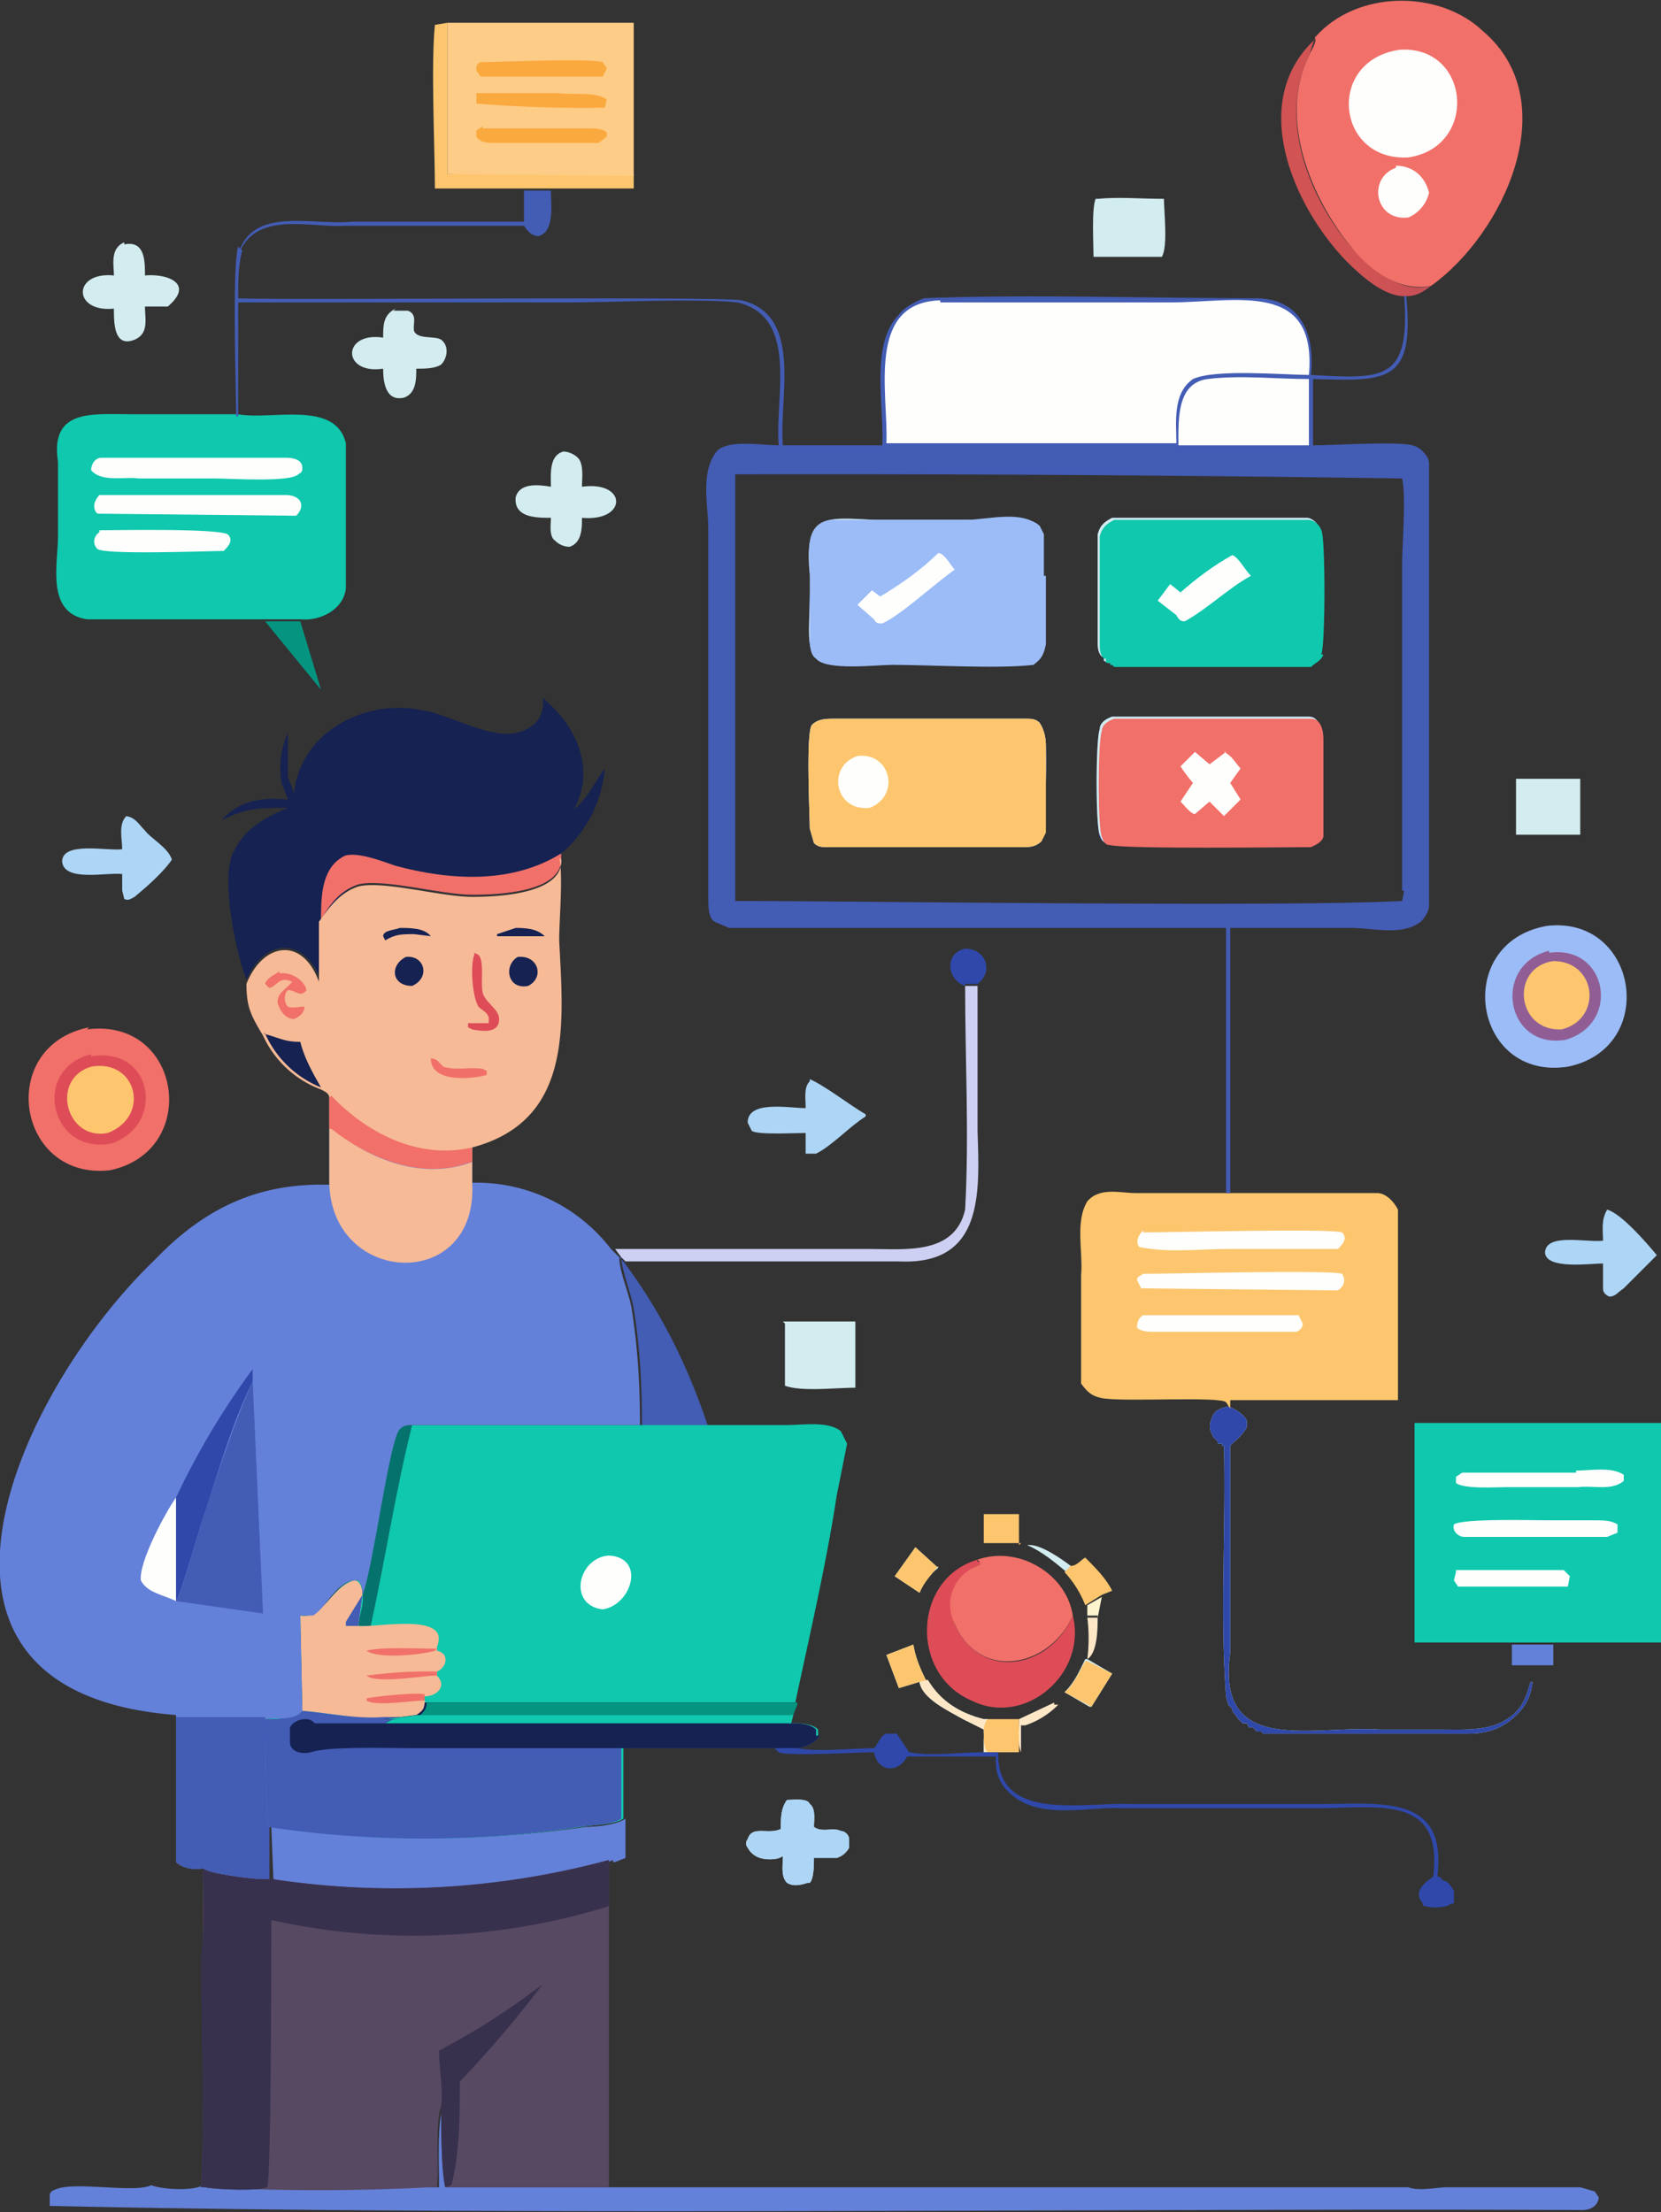 <svg xmlns="http://www.w3.org/2000/svg" data-name="Layer 1" viewBox="0 0 80.2 106.8"><rect x="0" y="0" width="80.2" height="106.8" fill="#333333" stroke="none"/><defs><linearGradient id="a" x1="3785.9" x2="3850.9" y1="-4290.3" y2="-4278.5" gradientTransform="matrix(.08 0 0 -.08 -237.1 -330.8)" gradientUnits="userSpaceOnUse"><stop offset="0" stop-color="#d15353"/><stop offset="1" stop-color="#b94c5c"/></linearGradient></defs><path d="M53 78h-.5v-.5l.7-.4-.2 1Z" fill="#fef5ce"/><path d="M51.5 75.9c-.6-.5-1.2-1-1.9-1.3.6-.1 1.7.7 2.1 1l-.2.3Z" fill="#d2ecef"/><path d="M53 78c0 .6 0 1.8-.5 2.1a8 8 0 0 0 0-2h.5Z" fill="#fde7c7"/><path d="M75 79.3v1.1h-1v.8-.8h-1v-1h2Z" fill="#6481d9"/><path d="M49.3 74.5h-1.8v-1.4h1.7v1.5Z" fill="#fdc66e"/><path d="M46.6 47.6c-.9-.3-1-1.6 0-1.8 1 0 1.4 1.1.6 1.7h-.6Z" fill="#2f48aa"/><path d="M51.7 75.6c.3 0 .5-.3.7-.4.5.5 1 1 1.3 1.6l-.5.2-.8.5a5 5 0 0 0-1-1.6l.3-.3Z" fill="#fdc66e"/><path d="M12.8 30h1.7l1 3.3-2.7-3.3Z" fill="#049480"/><path d="M25.4 9.2h1.2c0 .6.2 2-.6 2.2-.3 0-.5-.2-.7-.5h-8.7c-1.6.1-4.1-.7-5 1.2V12c.8-2 3.6-1.1 5.4-1.3h8.3V9.2Z" fill="#435cb4"/><path d="M73.2 37.6h3.1v2.7h-3.1v-2.7Z" fill="#d2ecef"/><path d="M6 39.4c.5 0 .7.4 1 .7.3.4 1.1.8 1.3 1.4-.4.6-1.2 1.3-1.8 1.8-.2.1-.3.2-.5.1l-.1-.4v-.8c-.7-.1-2.8.4-2.9-.6 0-1 2.2-.5 2.9-.6 0-.5-.2-1.2.2-1.6Zm33.1 12.7c.7.3 2 1.3 2.7 1.7v.1c-.8.5-1.6 1.4-2.4 1.8h-.5v-1c-.5 0-2.3.1-2.6-.1l-.2-.4c0-1.1 2-.7 2.8-.7 0-.5-.1-1 .2-1.3Z" fill="#add5f5"/><path d="M53 9.6c1-.1 2.1 0 3.2 0 0 .6.2 2.3-.1 2.8h-3.3c0-.6-.1-2.3.1-2.8Z" fill="#d2ecef"/><path d="M77.6 58.4c.7.2 1.9 1.6 2.4 2.2l-1.6 1.6c-.3.2-.4.4-.7.4-.2-.1-.3-.2-.3-.4V61c-.6 0-2.7.3-2.8-.5 0-1 2-.5 2.8-.6 0-.5-.1-1 .2-1.5Z" fill="#add5f5"/><path d="M19 15h.7c.5.2.2.7.3 1 .2.4 1 .2 1.3.4.4.3.3.9 0 1.2-.3.2-.8.2-1.2.2 0 .5 0 1.2-.6 1.4-.9.2-1-.8-1-1.4-2 .3-2-1.8 0-1.5 0-.6 0-1.1.6-1.4Z" fill="#d2ecef"/><path d="m63.5 1.8-.3.9c-1.5 3 0 6.9 2.1 9.3 1 1 2.3 2.2 3.8 1.8-.4.3-.7.5-1.2.5h-.1c-1 0-2.1-1-2.8-1.7-2.6-2.7-4.8-7.8-1.4-10.8Z" fill="url(#a)"/><path d="M37.8 63.8h3.5V67c-1 0-2.6.2-3.4-.1v-3Zm-10.6-42c.2 0 .5.1.7.3.3.3.2 1 .2 1.4 2.2-.3 2.2 1.7 0 1.5 0 .5 0 1.2-.6 1.4a1 1 0 0 1-.7-.3c-.3-.2-.2-.8-.2-1.1-.7 0-1.8 0-1.7-1 .2-.7 1.1-.6 1.7-.5 0-.6-.1-1.5.6-1.7ZM6 11.8c1-.2 1 .8 1 1.5 1.1-.1 2.4.4 1.1 1.5H7c0 .6.2 1.3-.5 1.6-1 .4-1-.8-1-1.5-2 .2-2-1.8 0-1.6 0-.5-.2-1.3.5-1.6Z" fill="#d2ecef"/><path d="M21 9.2c0-2-.2-6.1 0-8l.6-.1v7.3h9v.7H21Z" fill="#fdc66e"/><path d="m29.9 60.7.2.2c1.8 2.4 3.1 5 4.1 8H31c0-2-.1-3.9-.4-5.7-.1-.7-.6-1.9-.6-2.5Z" fill="#435cb4"/><path d="M46.6 47.6h.6v7c.1 3 .3 6.5-3.8 6.3H30.2l-.2-.2-.3-.4H42c1.7 0 4.1.3 4.6-1.9.2-3.6 0-7.2 0-10.8Z" fill="#cdd0f2"/><path d="M51.8 78c.7 2.8-2.3 5.4-4.9 4.1-3-1.3-2.8-5.9.3-6.8v.1h.2c0 .1 0 .2-.2.2-1 .4-1.5 1.8-1.1 2.8 1.2 2.8 4.6 2.2 5.7-.4Z" fill="#de4c58"/><path d="M47.2 75.3c2-.7 4.3.7 4.6 2.7-1.1 2.5-4.5 3.2-5.7.4a2 2 0 0 1 1.1-2.8l.2-.1h-.1v-.1Zm-43-25.6c4.6-.6 5.5 5.9 1.1 6.8-4.5.5-5.5-6-1-6.9Z" fill="#f17069"/><path d="M4.4 51c3-.5 3.6 3.3 1 4.2-3 .6-3.9-3.6-1-4.3Z" fill="#de4c58"/><path d="M4.4 51.5c2.2-.4 2.9 2.4.8 3.2-2 .4-2.8-2.6-.8-3.2Z" fill="#fdc66e"/><path d="M74.7 44.7c4.4-.5 5.4 5.9 1 6.8-4.6.7-5.6-6-1-6.8Z" fill="#9bbcf7"/><path d="M74.8 46c2.8-.4 3.5 3.4.8 4.2-2.9.5-3.6-3.6-.8-4.3Z" fill="#905e95"/><path d="M75 46.4c2.1 0 2.4 2.8.4 3.3-2.2.1-2.5-3-.4-3.3Z" fill="#fdc66e"/><path d="M21.6 1.1h9v7.4l-9-.1V1Z" fill="#fdcc87"/><path d="M23.1 4.5H27c.7.1 1.7-.1 2.3.3l-.1.4A63.4 63.4 0 0 1 23 5v-.5Zm0-1.5c1 0 5.4-.2 6 0l.2.3-.2.4h-5.9l-.2-.3c0-.2 0-.3.2-.4Zm.2 3.2h5.2c.2 0 .6 0 .8.2v.2l-.4.3h-5c-.3 0-.7 0-.9-.3v-.3l.3-.2Z" fill="#faa93e"/><path d="m44.4 76.9-1.2-.8 1-1.4 1.1 1c-.4.3-.7.7-.9 1.2Zm3.6 7.7h-.5v-1.1l-1-.5c-.7-.4-2-1-2.1-1.8l-1 .3-.6-1.6 1.3-.5c.1.6.3 1.1.6 1.7.7 1 1.6 1.6 2.8 1.9h.2c-.2.2-.2.5-.2.7 0 .3 0 .6.2.8l.3.1Z" fill="#d2ecef"/><path d="M48 84.6h-.5v-1.1l-1-.5c-.7-.4-2-1-2.1-1.8l.4-.1c.6 1 1.5 1.6 2.7 1.9h.2c-.2.2-.1.5-.2.7 0 .3 0 .6.2.8l.3.1Z" fill="#fde7c7"/><path d="M45.3 75.6c-.3.4-.7.8-.9 1.3l-1.2-.8 1-1.4 1.1 1Zm-.5 5.5-.4.1-1 .3-.6-1.6 1.3-.5c.1.6.3 1.1.6 1.7Z" fill="#fdc66e"/><path d="M74 81.2c-.1.8-.4 1.3-1 1.8s-1.3.7-2.1.7H61l-.1-.1h-.2a2 2 0 0 1-.2-.2h-.2l-.1-.2H60l-.2-.2-.3-.4v-.1l-.2-.2-.1-.4c-.3-4 0-8.1-.1-12.1H59v-.1h-.2v-.1l-.2-.2-.1-.2a.8.8 0 0 1 0-.7c.1-.4.4-.5.8-.6.3.1.8.4.9.7v.3c-.2.4-.5.6-.8.9v10c-.7 5 3.9 3.5 7.2 3.7h3c1.1 0 2.4.1 3.3-.6.6-.4.8-1 1-1.7Z" fill="#d2ecef"/><path d="M74 81.2c-.1.8-.4 1.3-1 1.8s-1.3.7-2.1.7H61l-.1-.1h-.2a2 2 0 0 1-.2-.2h-.2l-.1-.2H60l-.2-.2-.3-.4v-.1l-.2-.2-.1-.4c-.3-4 0-8.1-.1-12.1H59v-.1h-.2v-.1l-.2-.2-.1-.2a.8.8 0 0 1 0-.7c.1-.4.4-.5.8-.6.3.1.8.4.9.7v.3c-.2.4-.5.6-.8.9v10c-.7 5 3.9 3.5 7.2 3.7h3c1.1 0 2.4.1 3.3-.6.6-.4.8-1 1-1.7Z" fill="#2f48aa"/><path d="M63.5 1.8c2-2.3 6-2.3 8.1-.3 4 3.4 1 9.8-2.5 12.3-1.5.3-2.9-.7-3.8-1.8-2-2.4-3.6-6.3-2.1-9.3.1-.3.4-.6.3-1Z" fill="#f17069"/><path d="M67.4 8c.8 0 1.4.5 1.6 1.3-.1.5-.5 1-1 1.2-1.6.2-2-1.9-.6-2.4Zm.2-5.6c3.4-.2 3.8 4.7.4 5.2-3.5.2-4-4.7-.4-5.2Z" fill="#fefefd"/><path d="M77.2 106c0 .5-.4.7-.8.7-21.8-.1-52 .3-74-.2v-.4c0-.2 0-.3.3-.4.9-.4 3.8.2 4.6-.2.5.2 2 .3 2.5 0l.1.1c.5.1 2.5.2 3 0h8.3c0-.9-.1-3.2.2-3.9l.1 3.9h8.1V89.8c-2.2 1-6.9 1.3-9.4 1.4-1 0-6.6 0-7-.5l-.1-2.5a52.8 52.8 0 0 0 15.2 0c.5 0 1.5-.1 1.9-.4v1.9l-.5.2h-.1v15.7H68c.5.2 1.4 0 1.9 0h6.4l.7.2.2.3Z" fill="#6481d9"/><path d="M80.2 79.3H68.3V68.7h11.9v10.6Z" fill="#0fc8ad"/><path d="M70.3 75.8h5.2l.3.3-.1.5h-5.3l-.2-.3.1-.4Zm4.5-2.4H77c.4 0 .8 0 1.1.2v.4l-.5.2h-6.9c-.3 0-.6-.3-.5-.6.4-.3 3.9-.2 4.6-.2Zm1.3-2.4c.7 0 1.7-.2 2.3.2v.3c-.6.5-1.5.2-2.2.3h-3.5c-.5 0-2 .1-2.4-.2v-.3l.3-.2h5.5Z" fill="#fefefd"/><path d="M11.5 20c1.6.3 4.7-.7 5.2 1.4v7c-.1 1-1.2 1.6-2.2 1.5H4.2c-2-.3-1.4-2.7-1.4-4v-3.6C2.4 19.7 4.5 20 6.4 20h5Z" fill="#0fc8ad"/><path d="M4.8 25.6c.8 0 5.7-.1 6.2.2.3.3 0 .6-.2.8-.7 0-5.8.2-6.1-.1-.3-.3-.1-.7.1-.8Zm0-1.7h9c.7 0 1 .5.5 1l-9.6-.1c-.3-.3-.1-.7.1-.9Zm4-1.8h5c.4 0 .8.1.8.5 0 .1 0 .2-.2.3-.4.4-3.3.2-4 .2H6.7c-.7-.1-1.8.2-2.3-.4 0-.3.2-.6.5-.6h3.8Z" fill="#fefefd"/><path d="M14.2 38.3c.3-3 3.5-4.6 6.2-4 1.5.2 3.8 1.8 5.2.8.5-.3.7-.9.6-1.4 1.6 1.3 2.6 3.4 1.5 5.4.7-.6 1-1.3 1.5-2a6 6 0 0 1-2.1 4.1v.2c.1 1.7-3.1 1.8-4.3 1.8-1.5 0-4.3-.8-5.5-.5-.8.3-1.3 1-1.8 1.7-.2 1 0 2 0 2.9-.9-2.2-2.8-1.9-3.6 0-.5-1.3-1.2-4.6-.7-6 .5-1.2 1.5-1.8 2.7-2.3-1.4 0-2 0-3.2.6.9-1 2-1.1 3.2-1l-.3-.8a4 4 0 0 1 .3-2.4v2.1l.3.8Z" fill="#152252"/><path d="M15.5 44.4c0-1 0-2.4 1-3 .5-.4 2 .2 2.6.4 2.6.7 5.6.9 8-.6v.2c.1 1.7-3.1 1.8-4.3 1.8-1.5 0-4.3-.8-5.5-.5-.9.3-1.4 1-1.8 1.7Z" fill="#f17069"/><path d="M59.4 57.6h7.1c.4 0 .8.4 1 .8v9.2h-8.1v.4l-.2-.3c-.3-.3-5 0-6-.2-.5-.1-.7-.3-1-.7v-5.2c.1-1.2-.3-2.6.3-3.6.6-.7 1.6-.4 2.3-.4h4.6Z" fill="#fdc66e"/><path d="M55.2 63.5h7.5l.2.4c0 .2-.1.3-.3.4h-6.9c-.2 0-.6 0-.8-.2 0-.3.1-.5.3-.6Zm0-2c1.3 0 9.1-.2 9.6 0 .2.3.1.6-.2.8l-9.5-.1-.2-.4c0-.2.2-.2.3-.3Zm0-2c1.5 0 9-.2 9.6 0 .3.3 0 .6-.2.8h-5.4c-1.3 0-2.8.2-4.2-.1-.2-.3 0-.6.2-.8Z" fill="#fefefd"/><path d="M27 41.4c.2.8 0 3 0 4 .2 4 .7 8.7-4.2 10v.7c-2.4.9-5-.1-6.9-1.6V53c0-.2-.2-.3-.4-.4a5 5 0 0 1-2.8-2.6c-.6-1-.8-1.4-.8-2.5.8-2 2.7-2.3 3.5-.1v-2.9c.5-.7 1-1.4 1.9-1.7 1.2-.3 4 .5 5.5.5 1.1 0 4.4-.1 4.3-1.8Z" fill="#f6ba96"/><path d="M24.8 44.8c.5 0 1.1 0 1.5.4H24v-.1l.9-.3Zm-5.5 0c.5 0 1.2 0 1.5.4l-.8-.1c-.6 0-.9 0-1.4.3l-.1-.2c0-.3.6-.3.8-.4Z" fill="#152252"/><path d="M20.8 51.1c.3 0 .4.2.6.4.7.2 1.2 0 1.9.1l.2.1v.2c-.7.2-2.7.4-2.7-.8Z" fill="#f17069"/><path d="M19.6 46.2c.9-.1 1.2 1 .3 1.4-1 0-1.1-1-.3-1.4Zm5.4 0c1-.1 1.3 1 .5 1.4-1 .2-1.2-1-.5-1.4Z" fill="#152252"/><path d="M13.5 47c.5-.1 1.2.3 1.3.8-.3.4-.5 0-.9 0-.2.2-.2.6 0 .8.2.1.5 0 .8 0v.1c-.1.3-.3.4-.5.5-.4 0-.7-.4-.8-.8 0-.5.4-.6.7-1-.6-.3-.7.2-1.1.3l-.2-.2c.1-.3.4-.4.7-.6Z" fill="#f17069"/><path d="m22.9 46 .2.1c.3.3.1 1.3.2 1.8s.8.8.8 1.3c0 .7-.8.6-1.3.5l-.2-.1v-.2h1v-.2c0-.3-.3-.4-.5-.6-.3-.5-.4-2-.2-2.5Z" fill="#de4c58"/><path d="M12.7 49.9c.8.2 1 .4 1.8.4.2.8.6 1.5 1 2.2a5 5 0 0 1-2.7-2.6Z" fill="#152252"/><path d="M16 52.9c1.7 1.8 4.2 3.1 6.8 2.5v.7c-2.4.9-5-.1-6.9-1.6V53Z" fill="#f17069"/><path d="M29.4 92v13.6h-7.9c-.2-.8-.2-3-.2-3.9-.3.7-.1 3-.2 3.9h-.3a105.3 105.3 0 0 1-10.9 0h-.2c.2-2.5 0-8.7.1-11.2v-4.2l.2.1c.5.2 2.6.5 3 .4a39.6 39.6 0 0 0 16.4-.9V92Z" fill="#584963"/><path d="M26.2 95.8a53 53 0 0 1-4 4.7c0 1.7 0 3.4-.4 5l-.3.1c-.2-.8-.2-3-.2-3.9.1-.9-.1-1.8-.1-2.7a35 35 0 0 0 5-3.2Zm3.3-3.8a31.8 31.8 0 0 1-16.4.7c0 1.4 0 12.7-.2 12.9-.5.2-2.5.1-3 0h-.2c.2-2.5 0-8.7 0-11.2.2-1 .1-3.1.1-4.2l.2.1c.5.2 2.6.5 3 .4a39.6 39.6 0 0 0 16.4-.9V92Z" fill="#38314e"/><path d="m38.3 82.8-.1.4c.4 0 1 0 1.3.3v.3c-.2.4-.6.5-1 .6h-8.4v3.4c-.4.3-1.5.3-2 .4a50.7 50.7 0 0 1-15.1 0c-.2-.8-.2-4.3-.2-5.2.6-.1 1.4 0 1.8-.4l-.1-4.6h.6c.6-.3 1.2-1.6 2-1.7h.2c.2.2.2.5.2.7.5-1.2 1.3-7.5 1.8-8 .2-.2.4-.2.7-.2h18c.8 0 2-.2 2.6.3l.3.6-.5 2.5c-.5 3.3-1.3 6.7-2 10l-.2.6Z" fill="#0fc8ad"/><path d="M29.4 75.1c1.8.1 1.1 2.4-.3 2.6-1.7-.2-1.2-2.5.3-2.6Z" fill="#fefefd"/><path d="M17.5 77c.5-1.2 1.3-7.5 1.8-8 .2-.2.4-.2.6-.2-.8 3.2-1.3 6.5-2 9.7h-.6c0-.4.3-1 .2-1.5Z" fill="#06726e"/><path d="M14.5 78c1.1.2 1.5-1.4 2.6-1.7.3 0 .4.4.4.7l-.2 1.5c.8.1 4.5-.7 3.8 1v.2c.6.1.5.8 0 1v.2c.5.5 0 1-.6 1v.2l.1.2c0 .3-.1.4-.4.5l-1.6.2c-1.3 0-2.7-.3-4-.4l-.1-4.6Z" fill="#f6ba96"/><path d="M17.3 78.5h-.7.1v-.2l.8-1.3-.2 1.5Z" fill="#435cb4"/><path d="M21 79.7c-.7.2-2.7.4-3.3 0 .6-.2 2.6-.1 3.4-.1Zm0 1.2c-.6 0-2.8.4-3.3 0a22 22 0 0 1 3.4-.2v.2Zm-.5 1.2c-.6 0-2.4.3-2.8 0V82c.4-.1 2.4-.3 2.8-.2v.3Z" fill="#f17069"/><path d="M39.6 83.8c-.3.4-.7.5-1 .6H30v3.4c-.4.3-1.4.3-2 .4a50.7 50.7 0 0 1-15.1 0c-.2-.7-.2-4.3-.1-5.2.5 0 1.3 0 1.8-.4 1.2.1 2.6.4 3.9.3h1.6l.1-.1c.2-.2.3-.3.3-.6h17.9l-.2.6-.1.4c.4 0 1 0 1.3.3v.3Z" fill="#435cb4"/><path d="M39.6 83.8c-.3.4-.7.5-1 .6H19.8c-1.2 0-3.9-.1-4.8.2-.4.1-1 0-1-.5v-.7c.1-.2.4-.4.7-.4.2 0 .3 0 .5.2h4.2-.8c.2-.2.4-.1.6-.2h-.7l1.6-.2c.3-.2.4-.3.4-.6h17.9l-.2.6-.1.4c.4 0 1 0 1.3.3v.3Z" fill="#152252"/><path d="m38.3 82.8-.1.4H18.6c.3-.2.5-.2.7-.2h-.7l1.6-.2h18.1Z" fill="#0fc8ad"/><path d="m38.5 82.3-.2.5h-18c.2-.2.3-.3.3-.6h17.9Z" fill="#049480"/><path d="M30.9 68.8h-11c-.2 0-.4 0-.6.2-.5.5-1.3 6.8-1.8 8 0-.2 0-.5-.2-.7h-.2c-.9.1-1.4 1.4-2 1.7h-.6l.1 4.6c-.4.5-1.2.3-1.8.4 0 .9 0 4.5.2 5.2v2.5c-.4.1-2.5-.2-3-.4l-.2-.1v4.2-4.2c-.4.1-1 0-1.3-.3v-7.1c-14.4-1.1-7.6-15.7-1-22 2.4-2.5 5-3.7 8.4-3.6v-2.7c1.8 1.3 4 2.3 6.2 1.8l.7-.2v1a8.2 8.2 0 0 1 6.7 3.2l.4.4c0 .7.5 1.8.6 2.5.3 1.9.4 3.7.4 5.6Z" fill="#6481d9"/><path d="M8.5 72.3v5c-.6-.3-1.4-.4-1.7-1-.1-.9 1.2-3.3 1.7-4Z" fill="#fefefd"/><path d="M8.5 72.3a37 37 0 0 1 3.7-6.2v.6c-1 2-1.6 4.2-2.3 6.3-.2.5-1.2 4.1-1.4 4.3v-5Z" fill="#2f48aa"/><path d="m12.2 66.7.5 11.2-4.2-.6c.2-.1 1.2-3.8 1.4-4.3.7-2.1 1.4-4.3 2.3-6.3Z" fill="#435cb4"/><path d="M16 54.5c1.9 1.5 4.4 2.5 6.8 1.6v1c.3 5.3-6.8 5-6.9 0v-2.6Z" fill="#f6ba96"/><path d="M13 90.7c-.4.1-2.5-.2-3-.4l-.2-.1v4.2-4.2c-.4.1-1 0-1.3-.3v-7h4.3c0 1 0 4.6.2 5.3v2.5Zm26.1-63c-.3-3 .8-2.7 3.2-2.6h6.8c.4 0 .8 0 1.1.3l.2.4V31c0 .5-.1.7-.5 1-1.7.2-5 0-6.8 0-5 .3-3.9 0-4-4.4ZM50.5 36a34.9 34.9 0 0 1-.2 4.6c-.3.3-.6.3-1 .3H40c-.3 0-.5 0-.7-.2l-.2-.7c0-.6-.2-4.6.1-5 .3-.3.7-.3 1.1-.3h9.2c.3 0 .5 0 .7.2.2.3.3.7.3 1.1Zm2.5-5v-5.2c.1-.4.3-.6.7-.8h9.4c.2 0 .5.2.6.5.2.3.2 5.5 0 6 0 .3-.3.4-.5.6h-9.5l-.1-.1h-.1l-.2-.1v-.2h-.1c-.2-.2-.2-.5-.2-.7Zm10.8 4.6v4.7c-.1.3-.4.4-.7.5-1 .1-8.9.1-9.6-.1-.2 0-.3-.1-.4-.3-.2-.5-.2-4.7 0-5.2 0-.3.3-.5.6-.6h9.5c.5 0 .6.6.6 1Z" fill="#435cb4"/><path d="M69 41.4v-19c0-.3-.2-.5-.3-.6a1 1 0 0 0-.5-.3c-.8-.2-3.7 0-4.8 0v-3.2c3.6.1 4.9.2 4.5-4h-.1c.3 4.1-1 4-4.5 3.8.2-2-.5-3.7-2.7-3.7-5 0-11.1-.2-16 0-.5.2-1 .5-1.2.8-1.4 1.4-.7 4.4-.8 6.3h-4.8c-.2-2.3 1-6.3-2-7-.8-.2-22.8 0-24.3-.1 0-.8 0-1.6.2-2.3l-.2-.2c-.3 1-.1 6.9-.1 8.2h.1v-5.5h16c2 0 6.2-.2 8.1 0 3 .7 1.8 4.6 2 6.9-.8 0-2.5-.3-3 .3-.8 1-.4 2.6-.4 3.8v17.7c0 .5 0 1 .3 1.2l.7.3h24v12.8h.2V44.8h5.8c1.1 0 2.5.4 3.4-.3.2-.2.4-.5.4-.8v-2.3ZM67.8 43l-.1.5c-6 .3-25.7 0-32.2 0V22.9a1938.3 1938.3 0 0 1 32.2.2c.2.9 0 3.2 0 4.2V43Z" fill="#435cb4"/><path d="M58.3 18.3c1.6-.2 3.3 0 4.9 0v3.2h-6.3c0-1.2-.1-3 1.4-3.2Z" fill="#fefefd"/><path d="M45.4 14.6h11.1c3.2 0 7.1-1.1 6.7 3.5-1.3 0-4.5-.3-5.6.2-1 .7-.8 2.1-.8 3.1h-14c.1-2.4-1-6.8 2.6-6.9Z" fill="#fefefd"/><path d="M39.1 27.7c-.3-3 .8-2.7 3.2-2.6h6.8c.4 0 .8 0 1.1.3l.2.4V31c0 .5-.1.7-.5 1-1.7.2-5 0-6.8 0-5 .3-3.9 0-4-4.4ZM50.5 36a34.9 34.9 0 0 1-.2 4.6c-.3.3-.6.3-1 .3H40c-.3 0-.5 0-.7-.2l-.2-.7c0-.6-.2-4.6.1-5 .3-.3.7-.3 1.1-.3h9.2c.3 0 .5 0 .7.2.2.3.3.7.3 1.1Zm2.5-5v-5.2c.1-.4.3-.6.7-.8h9.4c.2 0 .5.2.6.5.2.3.2 5.5 0 6 0 .3-.3.4-.5.6h-9.5l-.1-.1h-.1l-.2-.1v-.2h-.1c-.2-.2-.2-.5-.2-.7Zm10.8 9.3c-.1.3-.4.4-.6.5-1.1 0-9 .1-9.7-.1-.2 0-.3-.1-.4-.4-.2-.4-.2-4.6 0-5.1 0-.3.3-.5.6-.6h9.5c.5 0 .6.6.6 1v4.7Z" fill="#d2ecef"/><path d="M63.9 40.4c-.1.3-.4.4-.6.5-1.1 0-9 .1-9.7-.1-.2 0-.3-.1-.4-.4-.2-.4-.2-4.6 0-5.1 0-.3.3-.5.6-.6h9.5c.5 0 .6.6.6 1v4.7Z" fill="#f17069"/><path d="M59.1 36.3c.4.2.6.6.8.8l-.5.7.5.8-.8.8-.7-.7-.7.6c-.2 0-.5-.4-.7-.6l.6-.9a8 8 0 0 1-.6-.8l.7-.7.7.6.8-.6Z" fill="#fefefd"/><path d="m50.5 40.2-.2.4c-.3.3-.6.3-1 .3H40c-.3 0-.5 0-.7-.2l-.2-.7c0-.6-.2-4.6.1-5 .3-.3.7-.3 1.1-.3h9.2c.3 0 .5 0 .7.2.2.3.3.7.3 1.1v4.2Z" fill="#fdc66e"/><path d="M41.4 36.5c1.6-.2 2.1 1.9.6 2.5-1.7.2-2.1-2-.6-2.5Z" fill="#fefefd"/><path d="M63.9 31.6c-.1.3-.4.4-.6.6h-9.5l-.1-.1h-.1V32h-.2v-.2h-.1c-.2-.2-.2-.5-.2-.7v-5.2c.1-.4.3-.6.7-.8h9.4c.2 0 .5.2.6.5.2.3.2 5.5 0 6Z" fill="#0fc8ad"/><path d="M59.5 26.8c.3.1.6.7.9 1-1.1.6-2.1 1.6-3.2 2.2-.2 0-.3-.1-.4-.3l-.9-.7.6-.8.5.4c.8-.7 1.6-1.3 2.5-1.8Z" fill="#fefefd"/><path d="M50.5 27.8v3.3c-.1.5-.2.7-.6 1-1.7.2-5 0-6.8 0-.8 0-3.2.3-3.7-.3-.3-.2-.3-.7-.3-1v-3.1c0-1-.3-2.4 1-2.6h6.5c1.1 0 2.7-.5 3.6.3l.2.4v2Z" fill="#9bbcf7"/><path d="M45.3 26.7c.3 0 .6.6.8.8-1 .7-2.6 2.2-3.5 2.6-.2 0-.3 0-.4-.2l-.8-.7.7-.7.4.3c1-.6 2-1.3 2.8-2.1Z" fill="#fefefd"/><path d="M41 88.8v.4a1 1 0 0 1-.6.5h-1.1c0 .3 0 1-.2 1.2H39c-.3.1-.7.2-1 0-.3-.3-.2-.8-.2-1.3-.2.2-.8.2-1.1.1a1 1 0 0 1-.6-.5.3.3 0 0 1 0-.4c.2-.7 1-.2 1.6-.5 0-.5 0-1 .3-1.4.3 0 1-.1 1.1.2.3.2.2.8.2 1.1.4.3.9 0 1.3.2.2 0 .4.2.4.4Zm11.6-6.4-1.2-.7c.5-.5.7-1 1-1.6h.1l1.2.7-1 1.6Z" fill="#d2ecef"/><path d="M51.1 82.3a4 4 0 0 1-1.6 1h-.2v1.3c-.2-.5-.1-1.1-.1-1.6l1.7-.8v.1h.2Z" fill="#fde7c7"/><path d="M49.2 84.6h-1.5c-.2-.2-.2-.6-.2-.9 0-.2 0-.5.2-.7h1.5v1.6Zm4.5-3.8-1 1.6-1.3-.7c.5-.4.7-1 1-1.5h.1l1.2.6Z" fill="#fdc66e"/><path d="m70.1 91.9-.2.1a2 2 0 0 1-1.2 0v-.1c-.5-.6.1-1 .5-1.3.5-4-2.7-3.3-5.6-3.3h-9.4c-1.8-.1-4.3.7-5.7-1a2 2 0 0 1-.4-1.5h-4.3c-.4.8-1.4.8-1.6-.2-.7 0-4.2.2-4.6 0l-.2-.2h1.1c1 .2 2.7 0 3.7 0 .2-.2.3-.6.6-.7h.5l.6.9c1.1.2 2.4 0 3.6 0h.7c-.1 3.4 4.1 2.4 6.4 2.5h9.1c3 0 6.2-.5 5.7 3.5h.1l.2.2c.2 0 .4.3.5.5v.6Z" fill="#2f48aa"/><path d="M41 89.2a1 1 0 0 1-.6.5h-1.1c0 .3 0 1-.2 1.2H39c-.3.1-.7.2-1 0-.3-.3-.2-.8-.2-1.3-.2.2-.8.2-1.1.1a1 1 0 0 1-.6-.5.3.3 0 0 1 0-.4c.2-.7 1-.2 1.6-.5 0-.5 0-1 .3-1.4.3 0 1-.1 1.1.2.3.2.2.8.2 1.1.4.3.9 0 1.3.2.2 0 .4.2.4.4v.4Z" fill="#add5f5"/></svg>